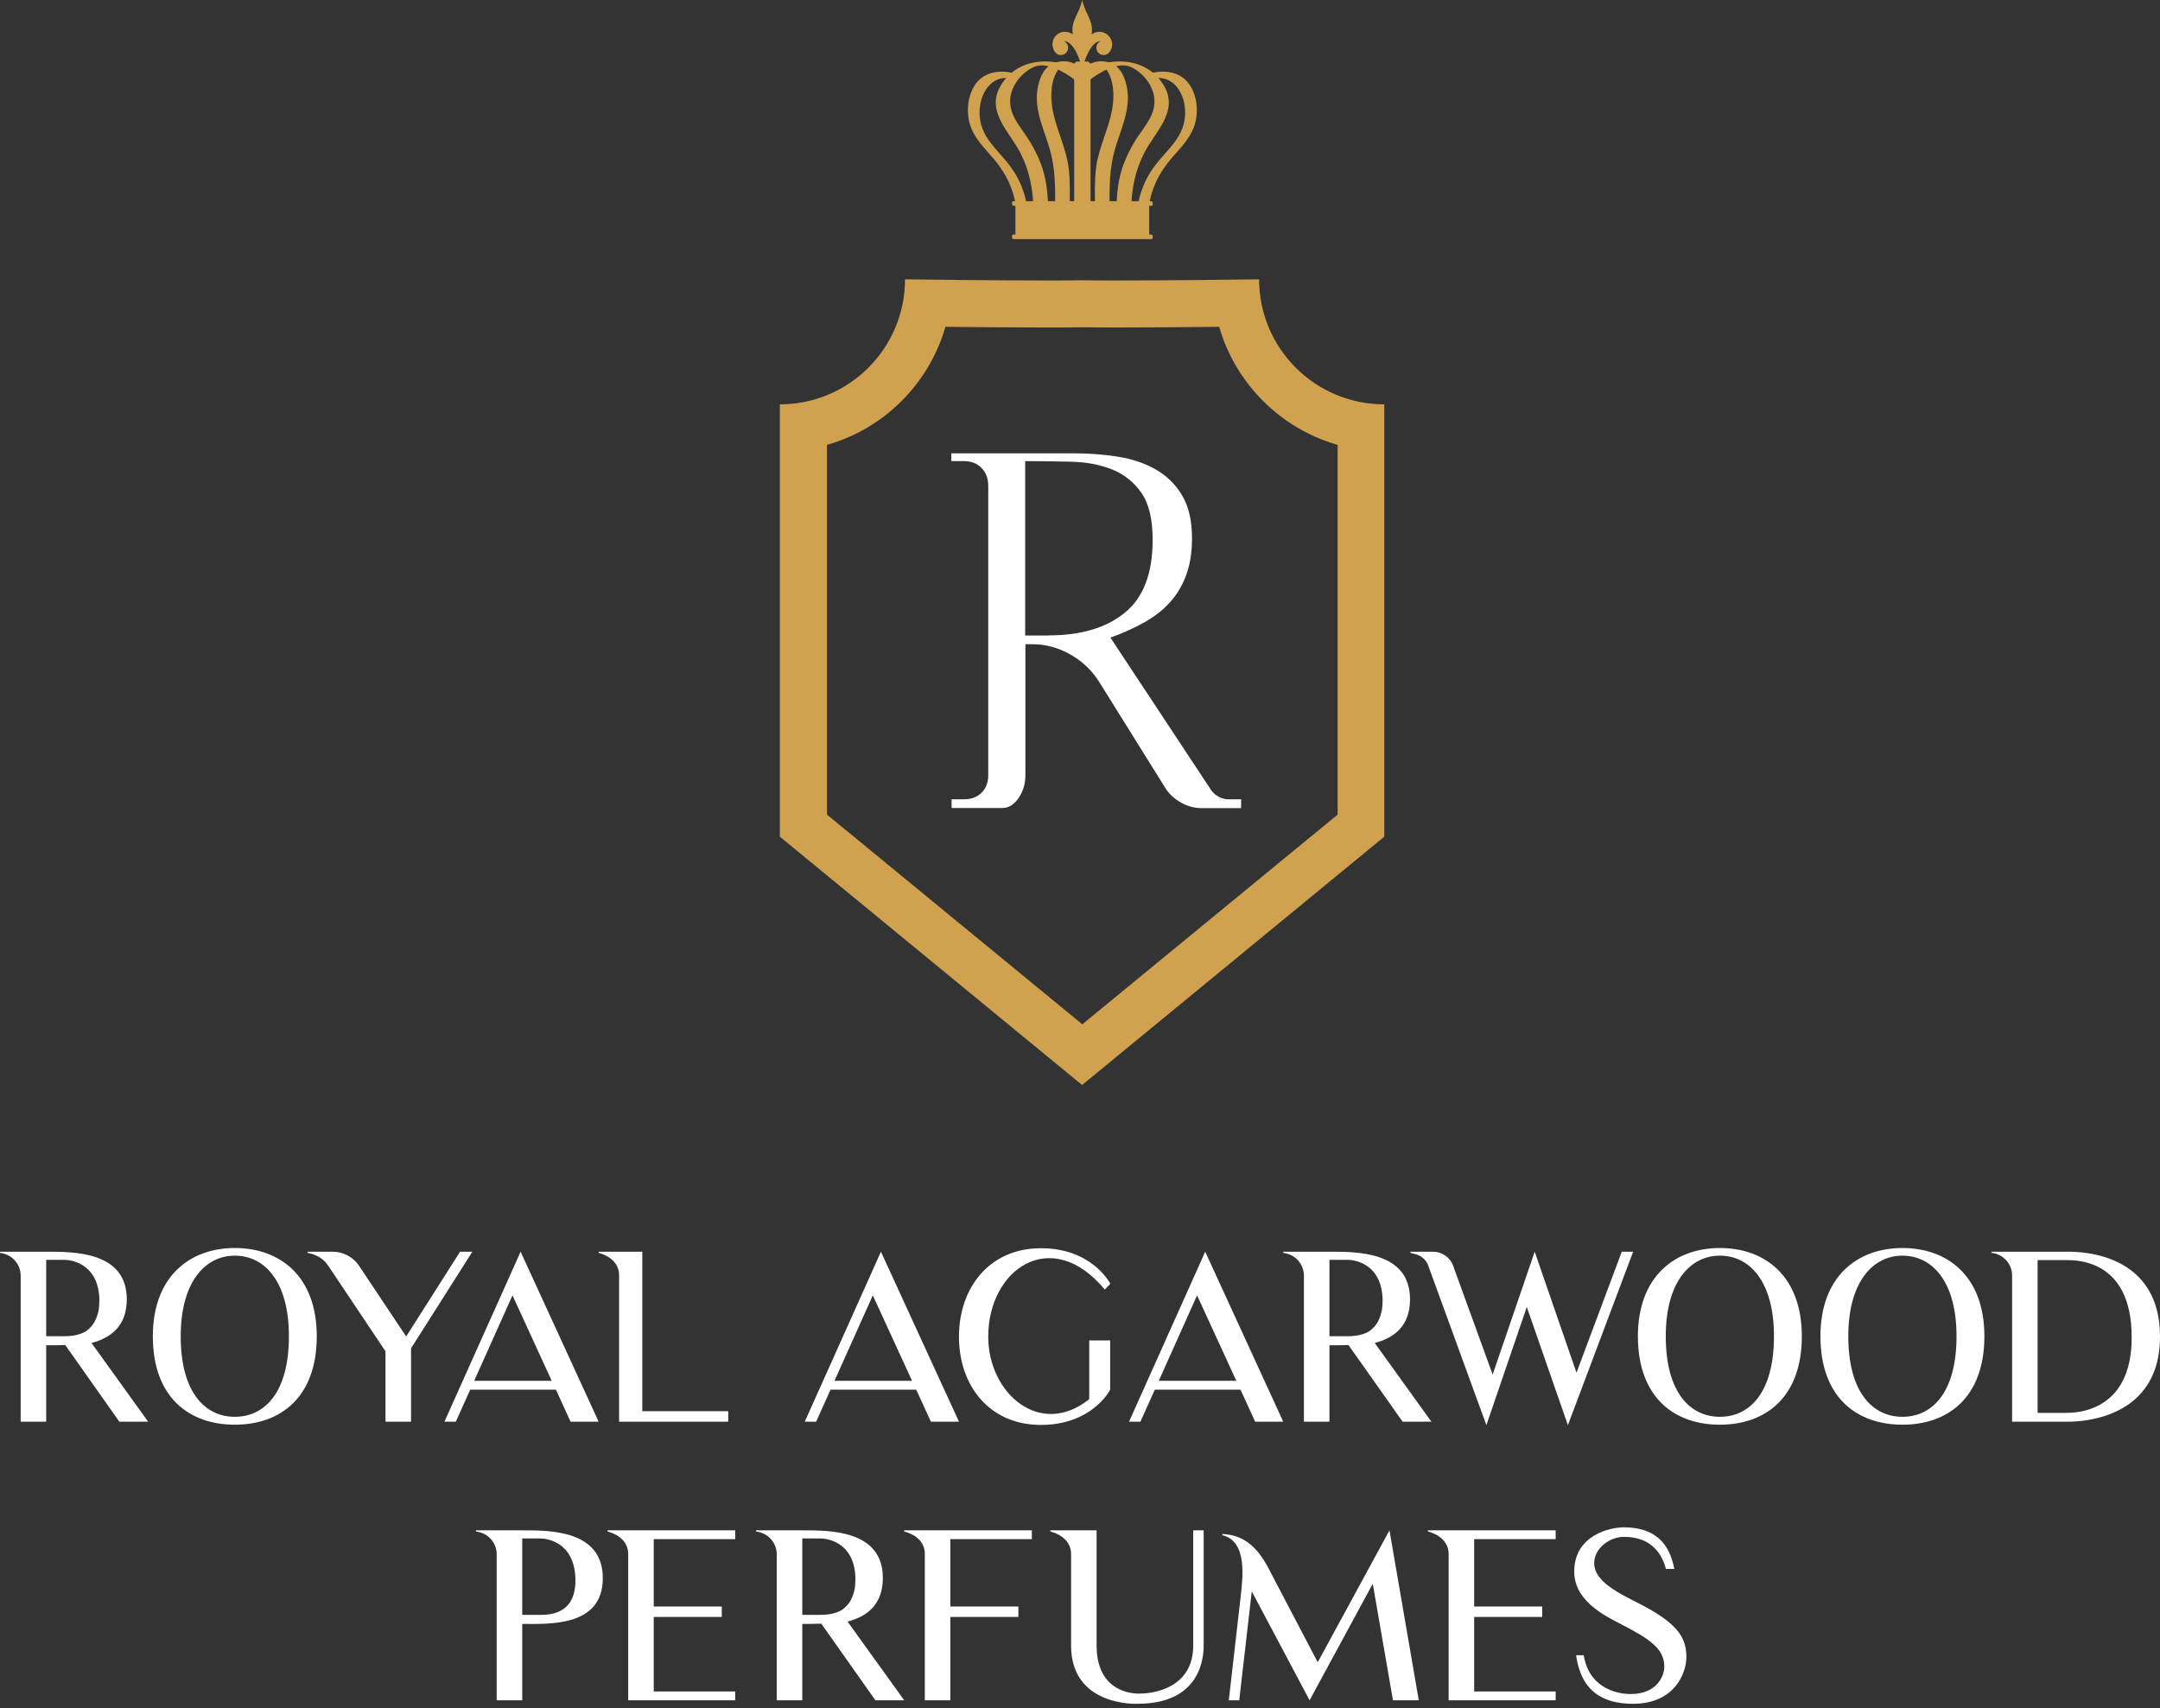 <svg width="220" height="174" viewBox="0 0 220 174" fill="none" xmlns="http://www.w3.org/2000/svg">
<rect x="0" y="0" width="220" height="174" fill="#333333" stroke="none"/>
<path d="M117.294 8.041C119.15 7.533 120.392 9.023 120.652 10.714C120.853 12.05 120.522 13.256 119.742 14.332C119.056 15.278 118.204 16.082 117.518 17.028C116.62 18.258 116.076 19.642 115.851 21.155C115.792 21.593 116.951 21.392 117.01 21.002C117.282 19.157 118.051 17.631 119.245 16.212C120.108 15.195 121.101 14.249 121.586 12.984C122.118 11.589 121.977 9.756 121.101 8.538C120.179 7.272 118.559 7.095 117.152 7.474C116.466 7.663 116.608 8.23 117.306 8.029" fill="#D0A14F"/>
<path d="M110.956 8.159C111.984 7.379 113.888 6.232 115.177 6.823C116.561 7.462 117.696 8.999 117.578 10.548C117.495 11.683 116.845 12.546 116.218 13.445C115.508 14.438 114.905 15.515 114.468 16.65C113.924 18.081 113.746 19.547 113.723 21.073C113.723 21.415 115.201 21.557 115.213 21.321C115.248 19.299 115.603 17.407 116.537 15.586C117.637 13.433 120.061 11.376 118.583 8.786C116.679 5.463 112.268 5.723 109.537 7.805C109.418 7.899 110.636 8.384 110.956 8.148" fill="#D0A14F"/>
<path d="M111.014 8.148C111.251 7.781 111.558 7.45 111.89 7.166C112.02 7.048 112.162 6.941 112.315 6.859C112.386 6.811 112.469 6.776 112.552 6.752C112.765 6.693 112.741 6.658 112.481 6.646C112.126 6.303 112.516 6.847 112.587 6.93C113.474 8.065 113.521 9.791 113.273 11.151C112.907 13.173 111.913 14.994 111.641 17.064C111.464 18.412 111.523 19.748 111.523 21.108C111.523 21.451 113.013 21.581 113.013 21.356C113.013 19.535 112.966 17.761 113.368 15.964C113.9 13.516 115.331 11.293 114.739 8.703C114.456 7.485 113.9 6.504 112.599 6.279C111.251 6.054 110.258 6.835 109.536 7.911C109.477 7.994 110.79 8.514 111.026 8.159" fill="#D0A14F"/>
<path d="M103.186 8.041C101.33 7.533 100.088 9.023 99.828 10.714C99.627 12.05 99.958 13.256 100.738 14.332C101.424 15.278 102.276 16.082 102.962 17.028C103.86 18.258 104.404 19.642 104.629 21.155C104.688 21.593 103.529 21.392 103.47 21.002C103.198 19.157 102.43 17.631 101.235 16.212C100.384 15.195 99.379 14.249 98.894 12.984C98.362 11.589 98.504 9.756 99.379 8.538C100.301 7.272 101.921 7.095 103.328 7.474C104.014 7.663 103.872 8.23 103.174 8.029" fill="#D0A14F"/>
<path d="M109.513 8.159C108.484 7.379 106.58 6.232 105.291 6.823C103.908 7.462 102.772 8.999 102.891 10.548C102.973 11.683 103.624 12.546 104.25 13.445C104.96 14.438 105.563 15.515 106.001 16.65C106.545 18.081 106.722 19.547 106.746 21.073C106.746 21.415 105.267 21.557 105.256 21.321C105.22 19.299 104.865 17.407 103.931 15.586C102.831 13.433 100.407 11.376 101.885 8.786C103.789 5.463 108.2 5.723 110.932 7.805C111.05 7.899 109.832 8.384 109.513 8.148" fill="#D0A14F"/>
<path d="M109.466 8.148C109.229 7.781 108.922 7.45 108.59 7.166C108.46 7.048 108.319 6.941 108.165 6.859C108.094 6.811 108.011 6.776 107.928 6.752C107.715 6.693 107.739 6.658 107.999 6.646C108.354 6.303 107.964 6.847 107.893 6.93C107.006 8.065 106.959 9.791 107.207 11.151C107.574 13.173 108.567 14.994 108.839 17.064C109.016 18.412 108.957 19.748 108.957 21.108C108.957 21.451 107.467 21.581 107.467 21.356C107.467 19.535 107.514 17.761 107.112 15.964C106.58 13.516 105.149 11.293 105.741 8.703C106.024 7.485 106.58 6.504 107.881 6.279C109.229 6.054 110.222 6.835 110.944 7.911C111.003 7.994 109.69 8.514 109.454 8.159" fill="#D0A14F"/>
<path d="M113.014 3.772C112.801 3.477 112.458 3.276 112.068 3.24C112.032 3.24 112.009 3.24 111.973 3.24C111.678 3.24 111.394 3.347 111.181 3.512C111.406 2.081 110.566 1.525 110.223 0C109.892 1.525 109.041 2.081 109.265 3.512C109.052 3.335 108.769 3.24 108.473 3.24C108.438 3.24 108.414 3.24 108.378 3.24C107.988 3.264 107.645 3.465 107.432 3.772C107.279 3.985 107.196 4.245 107.196 4.517C107.196 4.766 107.267 4.99 107.385 5.191C107.432 5.274 107.492 5.357 107.562 5.416C107.693 5.534 107.858 5.605 108.047 5.605C108.461 5.605 108.792 5.274 108.792 4.86C108.792 4.565 108.615 4.304 108.355 4.186C108.851 4.186 109.254 4.659 109.561 5.215C109.998 6.019 110.235 6.989 110.235 6.989C110.235 6.989 110.472 6.019 110.909 5.215C111.216 4.659 111.619 4.186 112.103 4.186C111.843 4.304 111.666 4.565 111.666 4.86C111.666 5.274 111.997 5.605 112.411 5.605C112.612 5.605 112.777 5.522 112.919 5.404C112.955 5.357 112.99 5.321 113.026 5.274C113.179 5.061 113.274 4.801 113.274 4.529C113.274 4.257 113.179 3.985 113.038 3.784" fill="#D0A14F"/>
<path d="M110.742 6.267H109.737C109.56 6.267 109.406 6.433 109.406 6.634V21.025C109.406 21.226 109.56 21.392 109.737 21.392H110.742C110.92 21.392 111.074 21.226 111.074 21.025V6.634C111.074 6.433 110.92 6.267 110.742 6.267Z" fill="#D0A14F"/>
<path d="M117.046 20.73H103.423V24.123H117.046V20.73Z" fill="#D0A14F"/>
<path d="M117.401 20.872V20.588C117.401 20.588 117.306 20.493 117.199 20.493H103.281C103.163 20.493 103.08 20.529 103.08 20.588V20.872C103.08 20.872 103.175 20.966 103.281 20.966H117.199C117.318 20.966 117.401 20.931 117.401 20.872Z" fill="#D0A14F"/>
<path d="M117.401 24.265V23.982C117.401 23.982 117.306 23.887 117.199 23.887H103.281C103.163 23.887 103.08 23.922 103.08 23.982V24.265C103.08 24.265 103.175 24.36 103.281 24.36H117.199C117.318 24.36 117.401 24.324 117.401 24.265Z" fill="#D0A14F"/>
<path d="M124.176 33.288C125.844 39.082 130.432 43.659 136.238 45.314V82.977L110.234 104.334L84.231 82.977V45.314C90.037 43.67 94.625 39.094 96.293 33.288M96.293 33.288C99.355 33.323 103.329 33.359 106.51 33.359C108.059 33.359 109.3 33.359 110.234 33.335C111.157 33.347 112.41 33.359 113.948 33.359C117.129 33.359 121.114 33.323 124.165 33.288M110.223 28.546C109.253 28.57 107.964 28.57 106.498 28.57C101.448 28.57 94.424 28.487 92.177 28.451C92.177 35.487 86.466 41.187 79.43 41.187V85.224L110.211 110.518L140.992 85.224V41.187C133.956 41.187 128.244 35.487 128.244 28.451C125.997 28.487 118.973 28.57 113.924 28.57C112.469 28.57 111.169 28.57 110.211 28.546" fill="#D0A14F"/>
<path d="M96.895 81.416H98.184C98.929 81.416 99.532 81.192 99.981 80.742C100.431 80.293 100.655 79.69 100.655 78.945V49.5C100.655 48.755 100.431 48.14 99.981 47.679C99.532 47.206 98.929 46.97 98.184 46.97H96.895V46.177H109.489C110.991 46.177 112.445 46.296 113.876 46.52C115.295 46.745 116.572 47.171 117.696 47.809C118.819 48.448 119.718 49.323 120.392 50.446C121.066 51.57 121.409 53.036 121.409 54.833C121.409 56.264 121.208 57.506 120.817 58.57C120.427 59.634 119.871 60.569 119.162 61.349C118.452 62.141 117.577 62.815 116.549 63.395C115.52 63.974 114.361 64.495 113.096 64.944L123.384 80.518C123.573 80.778 123.821 80.991 124.14 81.168C124.46 81.334 124.791 81.416 125.122 81.416H126.411V82.315H122.367C121.622 82.315 120.9 82.114 120.203 81.7C119.505 81.286 118.973 80.766 118.606 80.127L111.913 69.39C111.168 68.231 110.175 67.309 108.969 66.635C107.751 65.961 106.485 65.618 105.173 65.618H104.44V78.933C104.44 79.832 104.203 80.612 103.742 81.298C103.269 81.972 102.713 82.303 102.086 82.303H96.919V81.405L96.895 81.416ZM106.84 64.719C110.104 64.719 112.67 63.951 114.562 62.413C116.454 60.876 117.4 58.405 117.4 54.999C117.4 52.906 117.022 51.298 116.253 50.198C115.484 49.098 114.479 48.294 113.249 47.809C112.008 47.324 110.624 47.064 109.087 47.029C107.55 46.993 106 46.97 104.416 46.97V64.731H106.84V64.719Z" fill="white"/>
<path d="M9.318 136.794L15.089 144.811H12.156L6.646 137.007C5.936 137.03 5.274 137.03 4.706 137.03V144.811H2.105V129.935C2.105 128.847 1.324 127.783 0 127.617V127.499H4.706C7.426 127.499 12.913 127.428 12.913 132.348C12.913 135.115 11.234 136.297 9.318 136.794ZM8.774 135.588C8.963 135.446 9.129 135.304 9.295 135.115C9.46 134.925 9.626 134.689 9.72 134.452C9.862 134.169 9.957 133.861 10.028 133.554C10.099 133.175 10.122 132.75 10.122 132.348C10.004 128.587 7.095 128.327 6.575 128.327H4.706V136.108H6.575C6.882 136.108 7.19 136.084 7.497 136.037C7.947 135.966 8.396 135.824 8.774 135.588Z" fill="white"/>
<path d="M23.915 127.121C28.527 127.121 32.264 130.006 32.264 136.108C32.264 142.375 28.527 145.119 23.915 145.119C19.303 145.119 15.567 142.375 15.567 136.108C15.567 130.053 19.303 127.121 23.915 127.121ZM23.915 144.315C26.966 144.315 29.426 141.831 29.426 136.108C29.426 130.55 26.966 127.901 23.915 127.901C20.888 127.901 18.405 130.597 18.405 136.108C18.405 141.831 20.888 144.315 23.915 144.315Z" fill="white"/>
<path d="M46.857 127.499H48.11L41.866 137.338V144.811H39.265V137.645L33.423 128.918C33.234 128.634 32.974 128.374 32.69 128.161C32.406 127.972 32.075 127.807 31.744 127.712L31.318 127.617V127.499H33.896C34.913 127.499 35.883 127.996 36.498 128.824L41.37 136.132L46.857 127.499Z" fill="white"/>
<path d="M46.427 144.811H45.268L53.026 127.499L60.972 144.811H58.111L56.62 141.548H47.894L46.427 144.811ZM52.198 131.946L48.296 140.649H56.195L52.198 131.946Z" fill="white"/>
<path d="M65.42 143.747H74.171V144.811H63.055V129.912C63.055 128.895 62.416 128.02 60.974 127.617V127.499H65.42V143.747Z" fill="white"/>
<path d="M83.127 144.811H81.968L89.725 127.499L97.672 144.811H94.81L93.32 141.548H84.593L83.127 144.811ZM88.898 131.946L84.995 140.649H92.894L88.898 131.946Z" fill="white"/>
<path d="M113.07 141.548C112.999 141.713 112.691 142.233 112.1 142.825C111.059 143.865 109.144 145.142 106.022 145.142C100.748 145.142 97.673 141.122 97.673 136.155C97.673 131.189 100.748 127.144 106.022 127.144C111.036 127.144 112.904 130.432 113.093 130.763L112.526 131.354C107.11 124.827 100.653 129.226 100.653 136.155C100.653 141.95 105.951 146.514 110.941 142.517V136.534H113.07V141.548Z" fill="white"/>
<path d="M116.154 144.811H114.995L122.753 127.499L130.699 144.811H127.838L126.348 141.548H117.621L116.154 144.811ZM121.925 131.946L118.023 140.649H125.922L121.925 131.946Z" fill="white"/>
<path d="M140.019 136.794L145.79 144.811H142.857L137.347 137.007C136.637 137.03 135.975 137.03 135.407 137.03V144.811H132.806V129.935C132.806 128.847 132.025 127.783 130.701 127.617V127.499H135.407C138.127 127.499 143.614 127.428 143.614 132.348C143.614 135.115 141.935 136.297 140.019 136.794ZM139.475 135.588C139.664 135.446 139.83 135.304 139.995 135.115C140.161 134.925 140.326 134.689 140.421 134.452C140.563 134.169 140.658 133.861 140.729 133.554C140.799 133.175 140.823 132.75 140.823 132.348C140.705 128.587 137.796 128.327 137.276 128.327H135.407V136.108H137.276C137.583 136.108 137.89 136.084 138.198 136.037C138.647 135.966 139.097 135.824 139.475 135.588Z" fill="white"/>
<path d="M165.18 127.499H166.338L159.693 145.166L155.507 133.128L151.391 145.166L145.479 128.942V128.918C145.384 128.634 145.195 128.398 144.982 128.185C144.769 127.996 144.485 127.83 144.202 127.759L143.658 127.617V127.499H145.975C146.874 127.499 147.678 128.067 148.009 128.918V128.942L152.03 140.01L156.311 127.499L160.568 139.821L165.18 127.499Z" fill="white"/>
<path d="M175.172 127.121C179.783 127.121 183.52 130.006 183.52 136.108C183.52 142.375 179.783 145.119 175.172 145.119C170.56 145.119 166.823 142.375 166.823 136.108C166.823 130.053 170.56 127.121 175.172 127.121ZM175.172 144.315C178.223 144.315 180.682 141.831 180.682 136.108C180.682 130.55 178.223 127.901 175.172 127.901C172.144 127.901 169.661 130.597 169.661 136.108C169.661 141.831 172.144 144.315 175.172 144.315Z" fill="white"/>
<path d="M193.764 127.121C198.376 127.121 202.113 130.006 202.113 136.108C202.113 142.375 198.376 145.119 193.764 145.119C189.152 145.119 185.415 142.375 185.415 136.108C185.415 130.053 189.152 127.121 193.764 127.121ZM193.764 144.315C196.815 144.315 199.275 141.831 199.275 136.108C199.275 130.55 196.815 127.901 193.764 127.901C190.737 127.901 188.253 130.597 188.253 136.108C188.253 141.831 190.737 144.315 193.764 144.315Z" fill="white"/>
<path d="M210.445 127.499C210.658 127.523 220 126.955 220 136.155C220 145.213 210.658 144.811 210.445 144.811H204.935V129.912C204.935 128.847 204.154 127.759 202.83 127.617V127.499H210.445ZM210.445 143.913C211.344 143.913 217.162 143.889 217.115 136.155C217.091 128.351 211.58 128.351 210.445 128.351H207.536V143.913H210.445Z" fill="white"/>
<path d="M53.19 155.88C55.91 155.88 61.396 155.809 61.396 160.752C61.396 165.742 55.91 165.411 53.19 165.411V173.192H50.588V158.316C50.588 157.228 49.808 156.163 48.483 155.998V155.88H53.19ZM55.035 164.488C55.98 164.488 58.724 164.441 58.606 160.752C58.464 156.944 55.531 156.707 55.035 156.707H53.19V164.488H55.035Z" fill="white"/>
<path d="M66.585 172.293H74.887V173.192H63.984V158.292C63.984 157.275 63.322 156.4 61.879 155.998V155.88H74.887V156.778H66.585V163.637H73.515V164.701H66.585V172.293Z" fill="white"/>
<path d="M86.325 165.174L92.096 173.192H89.163L83.653 165.387C82.943 165.411 82.281 165.411 81.713 165.411V173.192H79.112V158.316C79.112 157.228 78.331 156.163 77.007 155.998V155.88H81.713C84.433 155.88 89.92 155.809 89.92 160.728C89.92 163.495 88.241 164.678 86.325 165.174ZM85.781 163.968C85.971 163.826 86.136 163.684 86.302 163.495C86.467 163.306 86.633 163.069 86.727 162.833C86.869 162.549 86.964 162.242 87.035 161.934C87.106 161.556 87.129 161.13 87.129 160.728C87.011 156.968 84.102 156.707 83.582 156.707H81.713V164.488H83.582C83.889 164.488 84.197 164.465 84.504 164.418C84.954 164.347 85.403 164.205 85.781 163.968Z" fill="white"/>
<path d="M105.096 156.778H96.795V163.637H103.725V164.701H96.795V173.192H94.194V158.268C94.194 157.275 93.531 156.376 92.089 155.998V155.88H105.096V156.778Z" fill="white"/>
<path d="M121.531 155.88H122.595V167.61C122.595 168.675 122.406 173.547 115.855 173.547C115.855 173.547 109.091 173.878 109.091 167.61V158.292C109.091 157.275 108.428 156.4 106.986 155.998V155.88H111.692V167.61C111.692 172.813 116.091 172.506 116.091 172.506C117.463 172.506 121.531 171.962 121.531 167.61V155.88Z" fill="white"/>
<path d="M141.521 155.88L144.501 173.168L144.406 173.192H141.876L139.818 161.319L133.385 173.192L127.496 162.1L126.219 173.192H125.155L126.385 162.455C126.526 160.965 127.141 156.991 124.493 156.376V156.258C127.851 156.353 128.986 159.404 129.885 161.059L134.213 169.313L141.521 155.88Z" fill="white"/>
<path d="M150.147 172.293H158.448V173.192H147.546V158.292C147.546 157.275 146.883 156.4 145.441 155.998V155.88H158.448V156.778H150.147V163.637H157.077V164.701H150.147V172.293Z" fill="white"/>
<path d="M171.761 168.769C171.761 170.567 170.436 173.547 166.345 173.547C163.105 173.547 161.024 172.151 160.527 168.604H161.307C161.828 171.844 164.524 172.553 166.085 172.553C168.852 172.553 169.514 170.614 169.514 169.762C169.514 167.941 168.024 166.948 165.186 165.482C163.389 164.559 160.338 163.046 160.338 160.089C160.338 156.329 164.051 155.572 165.375 155.572C168.686 155.572 170.058 157.322 170.531 159.806H169.68C169.325 158.505 168.379 156.542 165.399 156.542C163.932 156.542 162.372 157.724 162.372 159.214C162.372 160.965 164.476 162.076 166.652 163.188C170.767 165.245 171.761 166.712 171.761 168.769Z" fill="white"/>
</svg>
